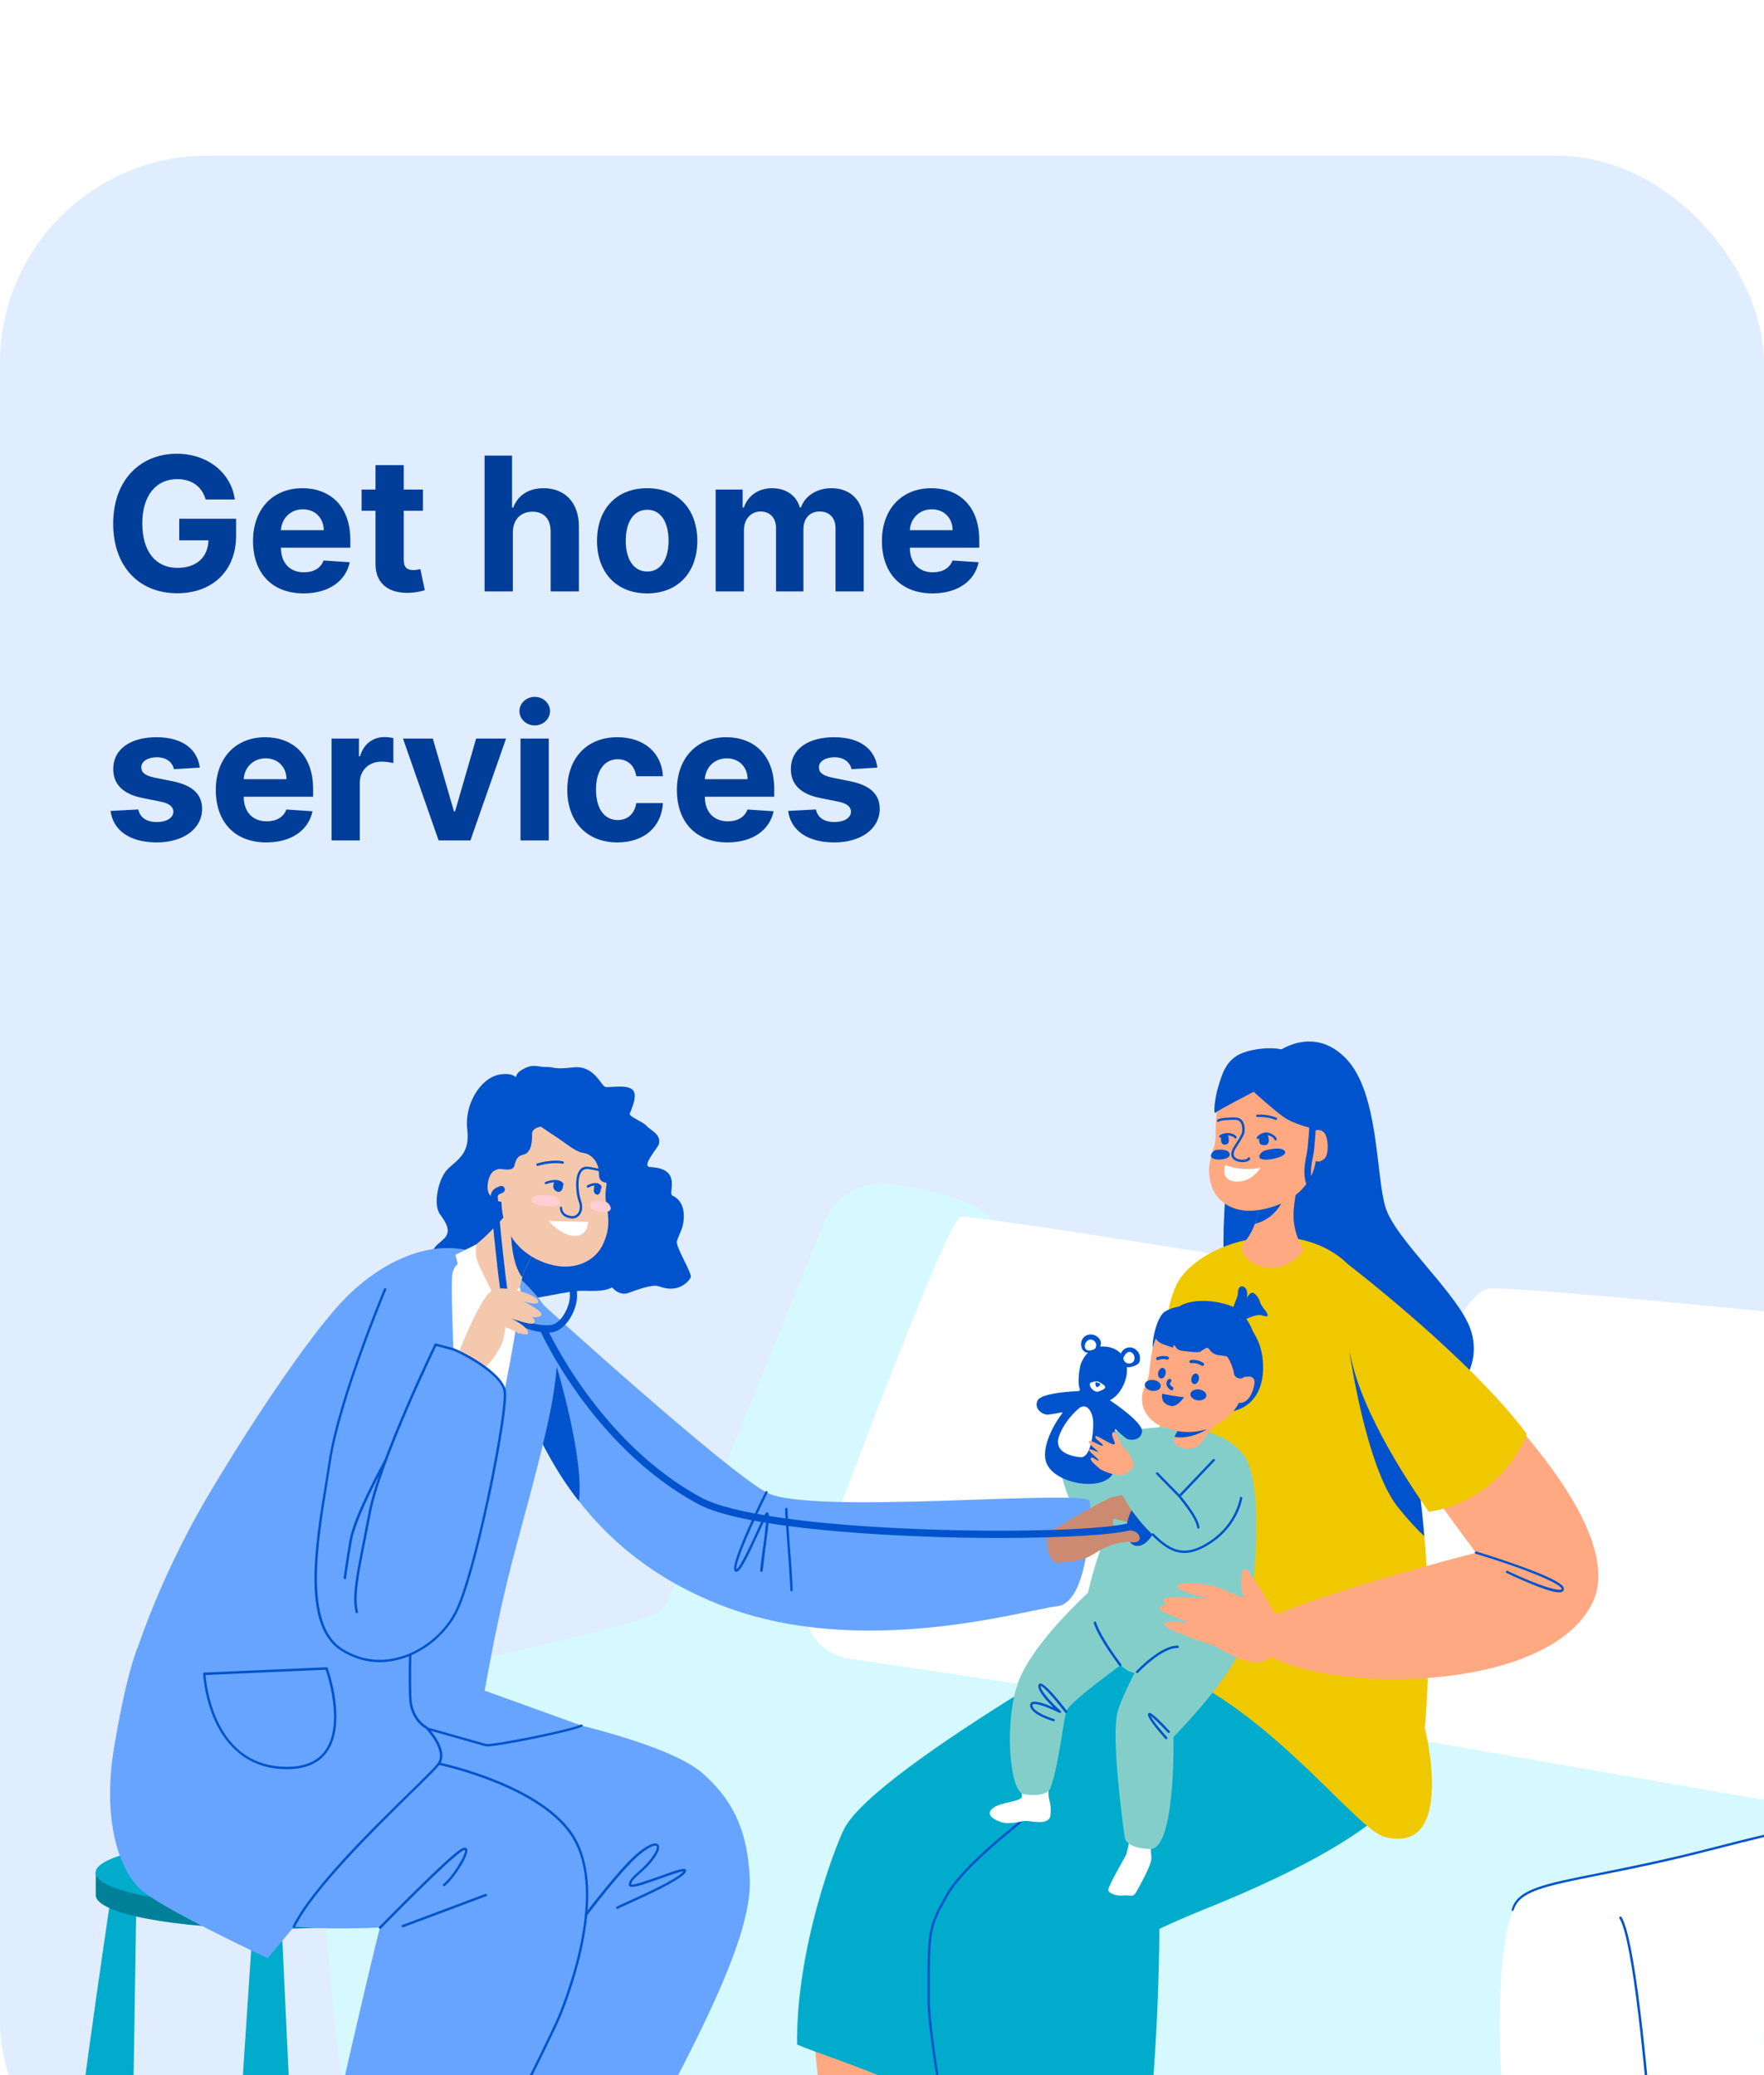 <svg width="170" height="200" viewBox="0 0 170 200" fill="none" xmlns="http://www.w3.org/2000/svg">
<g filter="url(#filter0_d_4033_399092)">
<g clip-path="url(#clip0_4033_399092)">
<rect width="170" height="200" rx="20" fill="#E0EDFF"/>
<path d="M19.818 33.141H22.631C22.273 30.552 19.991 28.73 17.031 28.73C13.573 28.73 10.908 31.223 10.908 35.467C10.908 39.609 13.401 42.179 17.089 42.179C20.393 42.179 22.752 40.089 22.752 36.644V34.994H17.274V37.078H20.087C20.048 38.702 18.942 39.731 17.102 39.731C15.024 39.731 13.714 38.178 13.714 35.442C13.714 32.719 15.075 31.178 17.076 31.178C18.501 31.178 19.467 31.913 19.818 33.141ZM29.254 42.192C31.683 42.192 33.32 41.009 33.703 39.188L31.185 39.021C30.91 39.769 30.207 40.159 29.299 40.159C27.938 40.159 27.075 39.258 27.075 37.794V37.788H33.761V37.04C33.761 33.703 31.741 32.054 29.146 32.054C26.257 32.054 24.384 34.106 24.384 37.136C24.384 40.249 26.231 42.192 29.254 42.192ZM27.075 36.1C27.132 34.981 27.982 34.087 29.191 34.087C30.373 34.087 31.191 34.93 31.198 36.1H27.075ZM40.76 32.182H38.913V29.829H36.19V32.182H34.847V34.227H36.19V39.341C36.177 41.265 37.487 42.217 39.462 42.134C40.166 42.109 40.664 41.968 40.939 41.879L40.511 39.852C40.377 39.878 40.089 39.942 39.833 39.942C39.29 39.942 38.913 39.737 38.913 38.983V34.227H40.76V32.182ZM49.423 36.324C49.429 35.058 50.203 34.317 51.315 34.317C52.421 34.317 53.073 35.026 53.066 36.234V42H55.789V35.749C55.796 33.447 54.441 32.054 52.395 32.054C50.906 32.054 49.909 32.757 49.461 33.914H49.346V28.909H46.7V42H49.423V36.324ZM62.368 42.192C65.347 42.192 67.201 40.153 67.201 37.129C67.201 34.087 65.347 32.054 62.368 32.054C59.39 32.054 57.536 34.087 57.536 37.129C57.536 40.153 59.39 42.192 62.368 42.192ZM62.381 40.082C61.007 40.082 60.304 38.823 60.304 37.11C60.304 35.397 61.007 34.131 62.381 34.131C63.73 34.131 64.433 35.397 64.433 37.11C64.433 38.823 63.73 40.082 62.381 40.082ZM68.971 42H71.694V36.106C71.694 35.02 72.385 34.298 73.292 34.298C74.187 34.298 74.788 34.911 74.788 35.876V42H77.428V36.004C77.428 34.988 78.01 34.298 79.001 34.298C79.87 34.298 80.522 34.841 80.522 35.934V42H83.239V35.397C83.239 33.269 81.973 32.054 80.145 32.054C78.707 32.054 77.588 32.789 77.185 33.914H77.083C76.77 32.776 75.766 32.054 74.417 32.054C73.094 32.054 72.091 32.757 71.682 33.914H71.567V32.182H68.971V42ZM89.864 42.192C92.293 42.192 93.929 41.009 94.313 39.188L91.794 39.021C91.519 39.769 90.816 40.159 89.909 40.159C88.547 40.159 87.684 39.258 87.684 37.794V37.788H94.37V37.04C94.37 33.703 92.35 32.054 89.755 32.054C86.866 32.054 84.993 34.106 84.993 37.136C84.993 40.249 86.84 42.192 89.864 42.192ZM87.684 36.1C87.742 34.981 88.592 34.087 89.8 34.087C90.982 34.087 91.801 34.93 91.807 36.1H87.684ZM19.256 58.981C19.013 57.173 17.555 56.054 15.075 56.054C12.563 56.054 10.908 57.217 10.914 59.109C10.908 60.58 11.835 61.532 13.752 61.916L15.452 62.254C16.309 62.427 16.699 62.74 16.712 63.232C16.699 63.814 16.066 64.229 15.114 64.229C14.142 64.229 13.496 63.814 13.33 63.015L10.652 63.156C10.908 65.035 12.506 66.192 15.107 66.192C17.651 66.192 19.473 64.894 19.479 62.957C19.473 61.538 18.546 60.688 16.641 60.298L14.864 59.94C13.95 59.742 13.611 59.429 13.618 58.956C13.611 58.368 14.276 57.984 15.12 57.984C16.066 57.984 16.629 58.502 16.763 59.135L19.256 58.981ZM25.669 66.192C28.098 66.192 29.734 65.009 30.117 63.188L27.599 63.021C27.324 63.769 26.621 64.159 25.713 64.159C24.352 64.159 23.489 63.258 23.489 61.794V61.788H30.175V61.04C30.175 57.703 28.155 56.054 25.56 56.054C22.671 56.054 20.798 58.106 20.798 61.136C20.798 64.249 22.645 66.192 25.669 66.192ZM23.489 60.1C23.546 58.981 24.396 58.087 25.605 58.087C26.787 58.087 27.605 58.93 27.612 60.1H23.489ZM31.952 66H34.675V60.445C34.675 59.237 35.557 58.406 36.759 58.406C37.136 58.406 37.654 58.47 37.909 58.553V56.137C37.666 56.08 37.328 56.041 37.053 56.041C35.953 56.041 35.052 56.68 34.694 57.895H34.592V56.182H31.952V66ZM48.769 56.182H45.886L43.854 63.207H43.752L41.712 56.182H38.836L42.269 66H45.337L48.769 56.182ZM50.163 66H52.886V56.182H50.163V66ZM51.531 54.916C52.343 54.916 53.007 54.296 53.007 53.535C53.007 52.781 52.343 52.161 51.531 52.161C50.725 52.161 50.06 52.781 50.06 53.535C50.06 54.296 50.725 54.916 51.531 54.916ZM59.503 66.192C62.117 66.192 63.76 64.658 63.888 62.401H61.319C61.159 63.45 60.468 64.038 59.535 64.038C58.263 64.038 57.439 62.97 57.439 61.091C57.439 59.237 58.27 58.176 59.535 58.176C60.532 58.176 61.172 58.834 61.319 59.812H63.888C63.773 57.543 62.054 56.054 59.49 56.054C56.512 56.054 54.671 58.119 54.671 61.129C54.671 64.114 56.48 66.192 59.503 66.192ZM70.106 66.192C72.535 66.192 74.171 65.009 74.555 63.188L72.036 63.021C71.761 63.769 71.058 64.159 70.151 64.159C68.789 64.159 67.926 63.258 67.926 61.794V61.788H74.612V61.04C74.612 57.703 72.593 56.054 69.997 56.054C67.108 56.054 65.235 58.106 65.235 61.136C65.235 64.249 67.083 66.192 70.106 66.192ZM67.926 60.1C67.984 58.981 68.834 58.087 70.042 58.087C71.225 58.087 72.043 58.93 72.049 60.1H67.926ZM84.558 58.981C84.316 57.173 82.858 56.054 80.378 56.054C77.866 56.054 76.21 57.217 76.217 59.109C76.21 60.58 77.137 61.532 79.055 61.916L80.755 62.254C81.612 62.427 82.002 62.74 82.014 63.232C82.002 63.814 81.369 64.229 80.416 64.229C79.445 64.229 78.799 63.814 78.633 63.015L75.955 63.156C76.21 65.035 77.808 66.192 80.41 66.192C82.954 66.192 84.776 64.894 84.782 62.957C84.776 61.538 83.849 60.688 81.944 60.298L80.167 59.94C79.253 59.742 78.914 59.429 78.921 58.956C78.914 58.368 79.579 57.984 80.423 57.984C81.369 57.984 81.931 58.502 82.066 59.135L84.558 58.981Z" fill="#003E99"/>
<path d="M67.962 241.592C41.235 238.927 20.468 227.756 21.576 216.64C22.684 205.523 45.248 198.671 71.975 201.336C98.701 204 119.469 215.171 118.361 226.288C117.253 237.404 94.688 244.256 67.962 241.592Z" fill="#F0C800"/>
<path d="M50.094 89.514C50.094 89.514 50.025 88.231 48.14 88.566C46.255 88.913 44.752 91.492 45.029 93.828C45.307 96.164 44.173 96.696 43.19 97.633C42.207 98.57 41.733 101.114 42.392 102.016C43.051 102.918 43.468 103.647 42.843 104.329C42.219 105.012 41.548 105.081 41.606 106.515C41.664 107.949 41.733 108.735 42.947 108.874C44.173 109.025 44.948 108.007 45.989 108.47C47.03 108.921 49.111 110.065 50.291 110.193C51.471 110.32 54.709 109.348 56.316 109.406C57.924 109.464 58.71 109.383 59.451 108.77C60.191 108.157 62.481 101.172 58.641 96.673C56.779 94.499 50.094 89.514 50.094 89.514Z" fill="#0053CC"/>
<path d="M79.398 102.815C80.427 100.271 83.041 98.756 85.759 99.103C89.471 99.588 94.294 100.618 95.924 102.734C98.7 106.354 90.662 185.655 89.61 187.656C88.557 189.657 40.285 198.192 35.092 196.272C33.52 195.694 27.645 149.954 34.225 147.849C40.817 145.756 62.802 141.754 64.028 139.904C64.999 138.435 75.304 112.969 79.398 102.815Z" fill="#D6F8FF"/>
<path d="M44.003 154.487L83.486 144.518L190.08 154.105L180.261 205.153L147.093 211.213L42.164 194.167L44.003 154.487Z" fill="#D6F8FF"/>
<path d="M81.772 144.855C78.718 144.404 76.845 141.246 77.92 138.355C82.13 127.021 91.371 102.504 92.573 102.284C93.868 102.052 125.985 107.291 137.388 109.165C139.492 109.512 140.811 111.628 140.209 113.664L130.067 147.781C129.373 150.094 127.083 151.562 124.701 151.204L81.772 144.855Z" fill="white"/>
<path d="M129.775 151.492C128.086 151.203 127.08 149.457 127.67 147.849C131.22 138.239 137.893 111.524 143.26 109.234C144.497 108.714 178.047 112.206 188.675 113.247C190.352 113.409 191.486 115.04 191.058 116.67L180.14 157.703C179.77 159.068 178.429 159.935 177.029 159.692L129.775 151.492Z" fill="white"/>
<path d="M187.625 115.282C188.273 112.368 191.049 110.436 194.009 110.853C197.629 111.362 202.035 112.391 203.585 114.403C206.361 118.023 203.747 205.223 202.695 207.224C201.989 208.565 174.303 217.609 158.713 220.905C150.953 222.548 149.796 220.084 149.299 219.841C147.796 219.09 140.718 169.522 147.31 167.417C153.902 165.324 175.887 161.322 177.113 159.472C178.084 157.992 184.931 127.437 187.625 115.282Z" fill="white"/>
<path d="M145.764 169.175C145.81 169.175 145.857 169.14 145.88 169.094C146.389 167.267 148.968 166.758 154.126 165.74C157.051 165.162 160.683 164.433 165.309 163.23C167.125 162.756 168.697 162.375 170.085 162.039C173.208 161.287 175.266 160.79 176.458 160.085C178.019 159.171 178.215 158.015 178.389 157.008C178.447 156.673 178.493 156.361 178.597 156.072C179.326 153.84 188.763 114.253 188.855 113.848C188.867 113.79 188.832 113.721 188.774 113.709C188.716 113.697 188.647 113.732 188.635 113.79C188.543 114.195 179.117 153.77 178.377 155.991C178.273 156.303 178.227 156.615 178.169 156.962C177.996 157.968 177.822 159.021 176.353 159.888C175.185 160.57 173.138 161.068 170.039 161.819C168.651 162.155 167.078 162.536 165.263 163.011C160.648 164.213 157.017 164.93 154.102 165.52C148.69 166.596 146.227 167.081 145.683 169.048C145.672 169.105 145.706 169.175 145.764 169.186C145.741 169.175 145.752 169.175 145.764 169.175Z" fill="#0053CC"/>
<path d="M154.602 221.739C156.904 221.739 159.61 221.218 160.211 219.703C160.778 218.258 160.339 206.103 159.575 195.186C159.136 188.894 158.627 183.25 158.083 178.867C157.459 173.756 156.846 170.691 156.268 169.766C156.233 169.708 156.164 169.696 156.106 169.731C156.048 169.766 156.036 169.835 156.071 169.893C157.32 171.882 158.581 184.268 159.344 195.209C160.211 207.629 160.501 218.362 159.992 219.622C159.448 221.01 156.696 221.565 154.209 221.507C151.873 221.45 149.988 220.86 149.734 220.108C149.71 220.05 149.653 220.016 149.583 220.039C149.525 220.062 149.491 220.12 149.514 220.189C149.849 221.184 152.104 221.692 154.198 221.739C154.336 221.727 154.464 221.739 154.602 221.739Z" fill="#0053CC"/>
<path d="M78.487 180.415C78.568 188.65 81.436 195.6 83.101 201.891C86.386 214.22 87.797 217.608 90.538 218.915C92.793 219.979 93.001 216.325 93.07 210.045C93.14 203.013 92.897 192.709 92.411 182.404C85.079 184.105 80.661 181.433 78.487 180.415Z" fill="#FFA982"/>
<path d="M123.082 86.404C123.082 86.404 126.563 83.721 129.732 87.04C132.901 90.347 132.577 98.223 133.514 101.334C134.451 104.457 140.545 109.707 141.725 113.131C142.893 116.565 140.765 120.301 135.306 122.325C129.848 124.349 123.001 121.874 120.202 118.474C117.415 115.062 115.97 92.186 123.082 86.404Z" fill="#0053CC"/>
<path d="M39.459 205.892L39.181 167.809H41.645C41.645 167.809 45.646 196.559 46.143 205.8C46.247 208.02 39.355 207.349 39.459 205.892Z" fill="#00ABCC"/>
<path d="M12.547 205.892L13.148 167.809H10.685C10.685 167.809 6.36 196.559 5.862 205.8C5.758 208.02 12.651 207.349 12.547 205.892Z" fill="#00ABCC"/>
<path d="M28.796 205.892L27.015 167.809H24.551C24.551 167.809 22.608 196.559 22.111 205.8C22.007 208.02 28.9 207.349 28.796 205.892Z" fill="#00ABCC"/>
<path d="M13.588 165.485C16.734 164.815 21.314 164.398 26.402 164.398C31.491 164.398 36.071 164.815 39.217 165.485H43.6V167.648C43.6 169.441 35.909 170.898 26.414 170.898C16.919 170.898 9.228 169.441 9.228 167.648V165.485H13.588Z" fill="#008099"/>
<path d="M26.396 168.734C16.905 168.734 9.211 167.279 9.211 165.485C9.211 163.69 16.905 162.235 26.396 162.235C35.888 162.235 43.582 163.69 43.582 165.485C43.582 167.279 35.888 168.734 26.396 168.734Z" fill="#00ABCC"/>
<path d="M37.655 147.744C37.655 147.744 62.566 151.225 67.816 156.001C70.291 158.256 72.038 160.928 72.257 166.086C72.651 174.979 58.923 194.779 56.043 204.331C55.5 206.147 54.147 210.692 52.898 210.958C50.827 211.397 43.773 211.629 42.836 210.738C41.182 209.142 52.655 170.758 52.181 170.781C51.012 170.851 43.391 170.619 41.679 170.642C35.862 170.712 27.813 169.231 25.5 162.281C25.176 161.298 21.082 153.919 21.36 153.029C22.343 149.814 31.872 150.519 37.655 147.744Z" fill="#66A4FF"/>
<path d="M110.778 162.176C110.778 162.176 109.378 161.263 108.766 162.211C108.176 163.136 107.678 164.027 107.216 164.559C106.753 165.091 106.082 165.472 106.094 165.692C106.14 166.34 106.788 166.039 106.788 166.039C106.788 166.039 106.661 166.328 107.031 166.617C107.274 166.802 107.759 166.941 108.153 167.08C108.546 167.219 108.719 166.629 109.089 166.189C109.459 165.75 110.789 164.258 110.998 163.599C111.217 162.963 111.136 162.327 110.778 162.176Z" fill="#FFA982"/>
<path d="M98.598 158.072C98.089 158.523 96.574 159.251 96.459 159.772C96.412 159.992 96.69 160.593 96.69 160.593C96.69 160.593 96.285 160.951 96.678 161.287C96.852 161.437 97.418 161.102 97.696 161.021C97.985 160.94 99.153 160.535 99.627 160.454C100.287 160.339 100.957 160.154 101.189 159.656C101.385 159.228 100.98 158.419 100.946 157.91C100.923 157.575 100.298 157.008 99.616 157.158C99.28 157.228 98.991 157.713 98.598 158.072Z" fill="#FFA982"/>
<path d="M55.367 162.235C52.372 157.574 42.854 155.053 36.794 153.26C28.744 150.878 17.712 147.536 17.712 147.536C13.617 146.541 10.923 156.475 12.727 162.79C15.468 172.389 35.452 170.735 36.632 170.781C36.297 171.556 27.357 209.952 28.039 210.738C28.883 211.721 29.89 211.953 31.994 211.71C33.787 211.502 37.094 211.293 37.303 210.091C37.661 208.021 62.584 173.476 55.367 162.235Z" fill="#66A4FF"/>
<path d="M13.274 143.777C13.274 143.777 12.256 145.916 10.995 153.422C9.943 159.702 11.146 164.71 13.424 166.988C15.274 168.838 25.799 173.73 25.799 173.73C25.799 173.73 41.18 155.226 42.313 154.983L41.099 151.502L46.824 153.202L56.053 151.317L45.228 147.408L13.274 143.777Z" fill="#66A4FF"/>
<path d="M89.139 180.415C89.22 188.65 92.088 195.6 93.754 201.891C97.038 214.22 98.449 217.608 101.19 218.915C103.445 219.979 103.653 216.325 103.723 210.045C103.792 203.013 103.549 192.709 103.064 182.404C95.731 184.105 91.314 181.433 89.139 180.415Z" fill="#FFA982"/>
<path d="M81.325 161.321C84.332 155.203 113.858 139.082 113.858 139.082C113.858 139.082 116.691 140.492 119.675 142.817C122.161 141.51 123.746 140.712 123.746 140.712C123.746 140.712 135.797 146.703 136.375 154.405C136.791 159.841 124.104 165.774 116.622 168.792C113.256 170.145 111.73 170.908 111.73 170.908C111.73 170.908 111.73 180.426 110.724 189.933C103.391 191.633 89.074 186.972 86.888 185.954C82.424 183.988 78.18 182.682 76.815 182.046C76.722 172.886 80.389 163.241 81.325 161.321Z" fill="#00ABCC"/>
<path d="M92.487 197.613C92.499 197.613 92.499 197.613 92.51 197.613C92.568 197.602 92.615 197.544 92.603 197.474C92.568 197.313 89.619 181.758 89.619 177.872V177.259C89.608 171.048 89.608 170.806 91.365 167.706C92.707 165.335 96.35 162.363 98.755 160.397C99.6 159.715 100.259 159.171 100.606 158.836C100.652 158.79 100.652 158.72 100.606 158.674C100.56 158.628 100.49 158.628 100.444 158.674C100.109 159.009 99.449 159.541 98.605 160.224C96.188 162.201 92.522 165.185 91.157 167.602C89.376 170.759 89.376 171.129 89.388 177.27V177.883C89.388 181.792 92.349 197.37 92.383 197.532C92.383 197.567 92.43 197.613 92.487 197.613Z" fill="#0053CC"/>
<path d="M98.253 155.573C98.253 155.573 98.542 157.979 98.461 158.21C98.322 158.638 96.529 158.684 95.766 159.216C95.003 159.748 95.465 160.245 96.379 160.581C97.281 160.916 98.426 160.5 98.889 160.5C99.34 160.5 101.086 160.962 101.225 160.003C101.352 159.043 101.132 158.684 101.063 158.129C101.005 157.562 101.202 156.094 100.843 155.839C100.461 155.596 98.287 155.365 98.253 155.573Z" fill="white"/>
<path d="M108.985 161.784C108.985 161.784 108.615 163.542 108.534 163.75C108.453 163.947 106.718 166.884 106.81 167.197C106.903 167.509 107.643 167.752 108.164 167.694C109.008 167.613 109.17 167.925 109.493 167.359C109.817 166.792 110.951 164.768 110.962 164.144C110.974 163.508 110.743 163.01 111.113 162.293C111.494 161.576 109.366 160.732 108.985 161.784Z" fill="white"/>
<path d="M113.856 108.053C117.222 103.612 128.417 101.623 132.002 109.938C139.739 127.922 137.31 151.514 137.31 151.514C137.31 151.514 140.409 163.808 133.47 162.05C130.787 161.368 123.178 150.763 113.405 146.264C105.182 142.47 105.483 143.812 105.529 142.898C105.61 140.898 108.351 133.346 110.595 127.956C112.954 122.313 111.046 111.765 113.856 108.053Z" fill="#F0C800"/>
<path d="M114.186 110.851C114.186 110.851 112.971 110.92 112.208 111.452C111.445 111.984 110.843 114.691 111.19 115.188C111.537 115.685 115.053 114.355 114.868 113.118C114.706 111.857 114.741 110.863 114.186 110.851Z" fill="#0053CC"/>
<path d="M119.598 111.984C119.598 111.984 120.997 113.153 121.495 114.968C121.992 116.784 121.992 120.462 118.534 121.075C115.064 121.687 116.267 110.388 119.598 111.984Z" fill="#0053CC"/>
<path d="M104.845 138.516C104.845 138.516 105.434 135.879 106.325 133.6C107.215 131.299 107.574 130.883 107.574 130.883C107.574 130.883 104.937 132.074 103.954 131.01C102.566 129.506 100.924 123.134 102.323 121.631C102.821 121.099 103.503 120.844 104.116 121.237C105.157 121.885 105.781 123.076 105.781 123.076L112.443 122.498C112.443 122.498 117.589 122.244 119.844 125.216C122.042 128.107 120.804 139.464 119.948 142.876C119.069 146.414 113.09 152.405 113.09 152.405C113.09 152.405 113.322 163.207 110.858 163.207C110.211 163.207 108.522 163.033 108.383 162.05C107.979 159.148 107.192 152.613 107.643 150.254C107.875 149.04 109.355 146.218 109.355 146.218C109.355 146.218 108.915 146.322 107.99 145.489C107.99 145.489 103.283 148.912 102.821 149.815C102.497 150.462 102.104 154.845 101.259 157.274C100.924 158.245 99.085 157.991 98.669 157.933C97.246 157.713 96.737 150.589 98.218 146.9C99.686 143.188 104.845 138.516 104.845 138.516Z" fill="#84CECA"/>
<path d="M117.625 121.781C117.625 121.781 116.283 123.227 115.879 123.898C115.381 124.731 114.248 124.754 113.496 124.36C112.733 123.967 113.358 123.088 113.809 122.464C114.248 121.839 117.625 121.781 117.625 121.781Z" fill="#FFA982"/>
<path d="M113.793 122.463C113.828 122.417 113.874 122.382 113.92 122.347L116.314 122.741C116.314 122.741 115.528 123.307 114.372 123.492C113.863 123.573 113.469 123.539 113.192 123.481C113.319 123.134 113.574 122.764 113.793 122.463Z" fill="#0053CC"/>
<path d="M119.394 120.197C119.394 120.197 120.216 120.405 120.713 119.064C121.418 117.155 119.903 117.814 119.938 117.687C120.065 117.283 121.095 115.224 120.412 113.79C119.718 112.356 118.354 110.98 116.064 111.061C113.774 111.13 112.583 112.344 111.796 113.293C111.01 114.241 110.871 116.23 110.767 117.178C110.651 118.127 110.42 118.404 110.223 118.902C109.772 120.07 110.085 122.036 112.791 122.776C116.364 123.747 118.758 121.55 119.394 120.197Z" fill="#FFA982"/>
<path d="M112.91 119.005C112.968 119.005 113.026 118.97 113.06 118.912C113.107 118.831 113.084 118.727 113.003 118.681C112.945 118.646 112.76 118.508 112.748 118.38C112.748 118.357 112.737 118.288 112.841 118.184C112.91 118.114 112.91 118.01 112.841 117.941C112.771 117.872 112.667 117.872 112.598 117.941C112.413 118.126 112.401 118.311 112.413 118.427C112.459 118.751 112.806 118.959 112.841 118.982C112.852 118.993 112.887 119.005 112.91 119.005Z" fill="#0053CC"/>
<path d="M112.326 117.433C112.257 117.71 112.049 117.895 111.852 117.849C111.655 117.803 111.551 117.537 111.621 117.259C111.69 116.982 111.898 116.797 112.095 116.843C112.291 116.889 112.396 117.155 112.326 117.433Z" fill="#0053CC"/>
<path d="M115.527 117.975C115.458 118.253 115.25 118.438 115.053 118.391C114.857 118.345 114.752 118.079 114.822 117.802C114.891 117.524 115.099 117.339 115.296 117.385C115.493 117.432 115.597 117.698 115.527 117.975Z" fill="#0053CC"/>
<path d="M111.863 118.624C111.828 118.913 111.446 119.098 111.03 119.051C110.602 118.994 110.29 118.716 110.324 118.427C110.359 118.138 110.741 117.953 111.157 117.999C111.585 118.057 111.897 118.334 111.863 118.624Z" fill="#0053CC"/>
<path d="M116.259 119.537C116.224 119.826 115.843 120.011 115.426 119.965C114.998 119.907 114.686 119.629 114.721 119.34C114.756 119.051 115.137 118.866 115.554 118.912C115.982 118.97 116.294 119.248 116.259 119.537Z" fill="#0053CC"/>
<path d="M112.005 119.329C112.005 119.329 113.566 119.653 114.109 119.653C114.109 119.653 113.485 120.636 112.826 120.497C111.762 120.255 112.005 119.329 112.005 119.329Z" fill="#0053CC"/>
<path d="M112.742 120.127C112.742 120.127 112.58 119.861 112.348 119.861C112.21 119.861 112.094 119.872 112.048 119.918C112.14 120.15 112.36 120.381 112.822 120.485C113.088 120.543 113.354 120.416 113.574 120.242C113.366 119.826 112.742 120.127 112.742 120.127Z" fill="#0053CC"/>
<path d="M115.884 116.646C115.93 116.646 115.977 116.623 116.011 116.577C116.058 116.507 116.046 116.415 115.977 116.368C115.421 115.975 114.785 116.068 114.751 116.079C114.67 116.091 114.612 116.172 114.624 116.253C114.635 116.334 114.716 116.392 114.797 116.38C114.809 116.38 115.341 116.311 115.803 116.623C115.815 116.634 115.849 116.646 115.884 116.646Z" fill="#0053CC"/>
<path d="M111.571 116.09C111.594 116.09 111.606 116.09 111.629 116.079C111.64 116.079 112.033 115.905 112.461 116.032C112.542 116.056 112.623 116.009 112.646 115.928C112.67 115.847 112.623 115.766 112.542 115.743C112.01 115.593 111.536 115.801 111.513 115.801C111.432 115.836 111.397 115.917 111.432 115.998C111.455 116.056 111.513 116.09 111.571 116.09Z" fill="#0053CC"/>
<path d="M123.256 141.176C123.256 141.176 120.781 136.851 120.133 136.272C119.486 135.694 119.358 138.712 120.226 139.95C121.498 141.777 123.256 141.176 123.256 141.176Z" fill="#FFA982"/>
<path d="M124.029 140.98C124.029 140.98 121.462 139.697 117.738 138.135C116.35 137.546 113.667 137.384 113.447 137.858C113.227 138.332 116.512 139.072 116.512 139.072C116.512 139.072 112.36 138.737 112.187 139.095C112.002 139.454 112.418 139.616 112.418 139.616C112.418 139.616 111.736 139.72 111.736 140.055C111.724 140.391 114.685 141.385 114.685 141.385C114.685 141.385 112.094 141.096 112.21 141.593C112.325 142.102 117.09 143.64 117.09 143.64C117.09 143.64 120.444 145.849 121.913 145.04C123.358 144.242 124.862 142.68 124.029 140.98Z" fill="#FFA982"/>
<path d="M130.59 107.591C130.59 107.591 158.565 129.61 153.396 139.626C148.226 149.641 120.956 147.895 120.459 142.401C120.262 140.296 142.247 134.653 142.247 134.653C142.247 134.653 134.637 124.684 132.984 120.532C130.092 113.281 130.59 107.591 130.59 107.591Z" fill="#FFA982"/>
<path d="M130.066 115.374L135.884 122.96C136.554 126.43 136.994 129.853 137.26 133.057C136.635 132.478 135.791 131.599 134.692 130.223C131.662 126.43 130.066 115.374 130.066 115.374Z" fill="#0053CC"/>
<path d="M129.893 106.839C129.893 106.839 141.713 115.895 147.148 123.215C147.148 123.215 144.94 129.553 137.711 130.71C137.711 130.71 132.669 123.84 130.726 117.826C128.783 111.812 129.893 106.839 129.893 106.839Z" fill="#F0C800"/>
<path d="M150.25 138.469C150.424 138.469 150.516 138.434 150.586 138.388C150.678 138.33 150.725 138.237 150.713 138.122C150.702 137.937 150.69 137.439 146.446 135.913C144.387 135.173 142.305 134.536 142.282 134.536C142.224 134.513 142.155 134.548 142.143 134.617C142.12 134.675 142.155 134.745 142.224 134.756C147.567 136.375 150.47 137.705 150.493 138.133C150.493 138.168 150.482 138.179 150.47 138.191C150.239 138.341 148.62 137.994 145.278 136.398C145.22 136.375 145.15 136.398 145.127 136.456C145.104 136.514 145.127 136.583 145.185 136.607C145.197 136.607 146.365 137.173 147.602 137.671C149.129 138.307 149.869 138.469 150.25 138.469Z" fill="#0053CC"/>
<path d="M52.376 110.782C52.376 110.782 69.746 126.591 73.875 128.846C78.004 131.101 104.962 128.418 105.043 129.714C105.124 131.009 104.95 139.474 101.874 139.81C98.797 140.157 83.162 144.91 69.746 139.81C54.284 133.923 51.138 121.04 49.276 117.385C47.414 113.742 49.542 108.781 52.376 110.782Z" fill="#66A4FF"/>
<path d="M53.644 116.692C53.644 116.692 56.35 125.678 55.783 129.68C53.655 126.95 52.244 124.209 51.227 121.931L53.644 116.692Z" fill="#0053CC"/>
<path d="M46.233 149.814C46.556 149.768 47.331 143.014 49.679 134.294C53.657 119.584 55.172 114.09 51.865 110.077C44.197 100.756 35.928 107.463 33.395 109.996C30.319 113.072 24.895 121.041 20.385 128.581C14.325 138.712 11.653 148.288 12.162 148.589C21.483 154.047 36.333 151.422 46.233 149.814Z" fill="#66A4FF"/>
<path d="M45.181 106.412C45.181 106.412 43.874 106.388 43.596 107.753C43.319 109.118 44.175 131.242 45.481 131.219C46.372 131.207 50.015 112.703 49.98 110.853C49.946 109.002 47.158 106.169 45.181 106.412Z" fill="white"/>
<path d="M49.368 101.346C49.368 101.346 46.997 104.33 45.054 105.533C43.92 106.238 46.129 110.263 47.83 111.465C49.541 112.657 50.131 108.597 50.466 107.672C50.813 106.735 52.259 104.318 52.363 103.89C52.479 103.463 50.177 101.184 49.368 101.346Z" fill="#F4C8AD"/>
<path d="M50.464 107.66C50.429 107.776 50.383 107.926 50.325 108.111C49.307 106.804 49.261 104.098 49.261 104.098L51.285 105.983C50.938 106.631 50.614 107.278 50.464 107.66Z" fill="#0053CC"/>
<path d="M109.133 129.667C109.133 129.667 111.365 129.841 111.388 130.408C111.411 130.974 110.521 130.731 110.521 130.731C110.521 130.731 110.775 131.078 110.729 131.31C110.683 131.541 110.024 131.425 110.024 131.425C110.024 131.425 110.266 131.68 109.931 131.853C109.596 132.027 106.982 131.298 106.693 131.078C106.415 130.859 107.78 129.702 109.133 129.667Z" fill="#CC8B70"/>
<path d="M109.358 133.964C108.622 133.727 108.354 132.515 108.759 131.257C109.164 129.998 110.088 129.169 110.824 129.406C111.56 129.643 111.828 130.855 111.423 132.114C111.018 133.372 110.094 134.201 109.358 133.964Z" fill="#0053CC"/>
<path d="M101.099 132.697C101.099 132.697 106.396 129.494 107.171 129.297C107.957 129.101 110.837 128.499 110.93 129.112C111.022 129.725 107.911 130.419 107.564 130.882C107.217 131.356 107.078 131.957 107.622 132.293C108.154 132.616 109.253 132.304 109.669 132.836C110.085 133.368 109.681 133.761 109.033 133.634C108.374 133.507 106.893 133.808 105.587 134.663C104.28 135.519 103.389 135.45 102.094 135.6C100.799 135.751 100.718 132.94 101.099 132.697Z" fill="#CC8B70"/>
<path d="M48.226 110.979C48.226 110.979 45.983 106.954 45.89 106.11C45.798 105.266 45.89 104.942 45.89 104.942L43.889 105.937L45.717 112.957L48.481 111.858L49.996 113.558C49.996 113.558 50.285 110.794 50.296 110.644C50.308 110.493 50.111 109.048 50.111 109.048L48.226 110.979Z" fill="white"/>
<path d="M96.33 133.229C102.46 133.229 107.572 132.929 109.225 132.408C109.41 132.35 109.514 132.154 109.457 131.969C109.399 131.784 109.202 131.68 109.017 131.737C106.808 132.431 98.065 132.72 89.125 132.397C78.312 132.003 70.46 130.893 67.591 129.343C57.715 124.024 52.73 113.06 52.684 112.944C52.603 112.771 52.407 112.69 52.221 112.771C52.048 112.852 51.967 113.048 52.048 113.233C52.06 113.257 53.332 116.09 55.83 119.536C58.131 122.717 61.982 127.111 67.268 129.956C71.466 132.223 83.933 132.905 89.102 133.091C91.566 133.195 94.017 133.229 96.33 133.229Z" fill="#0053CC"/>
<path d="M28.316 170.805C28.363 170.805 28.397 170.781 28.421 170.735C30.213 167.092 36.077 161.356 39.569 157.921C41.05 156.476 42.125 155.423 42.391 155.03C43.328 153.642 41.246 151.491 41.165 151.398L41.154 151.387L41.13 151.375C41.13 151.375 40.772 151.202 40.413 150.762C40.09 150.358 39.685 149.664 39.65 148.565C39.581 146.402 39.65 144.459 39.65 144.448C39.65 144.379 39.604 144.332 39.535 144.332C39.477 144.332 39.419 144.379 39.419 144.448C39.419 144.471 39.349 146.414 39.419 148.588C39.453 149.756 39.893 150.508 40.24 150.936C40.587 151.352 40.922 151.549 41.003 151.584C41.177 151.757 42.992 153.723 42.194 154.914C41.94 155.296 40.818 156.383 39.407 157.771C35.892 161.206 30.017 166.965 28.212 170.643C28.189 170.7 28.212 170.77 28.27 170.793C28.282 170.805 28.305 170.805 28.316 170.805Z" fill="#0053CC"/>
<path d="M36.638 170.898C36.673 170.898 36.696 170.887 36.719 170.864C36.788 170.794 43.531 163.89 44.63 163.358C44.768 163.289 44.803 163.312 44.815 163.312C44.815 163.312 44.826 163.335 44.815 163.416C44.745 164.04 43.519 165.972 42.721 166.585C42.675 166.619 42.663 166.7 42.698 166.747C42.733 166.793 42.814 166.804 42.86 166.77C43.693 166.134 45.312 163.693 45 163.185C44.942 163.092 44.815 163.011 44.526 163.15C43.38 163.705 36.823 170.424 36.546 170.702C36.499 170.748 36.499 170.817 36.546 170.864C36.569 170.887 36.603 170.898 36.638 170.898Z" fill="#0053CC"/>
<path d="M38.821 170.76C38.833 170.76 38.844 170.76 38.867 170.748L46.859 167.753C46.917 167.729 46.951 167.66 46.928 167.602C46.905 167.544 46.836 167.51 46.778 167.533L38.786 170.528C38.729 170.551 38.694 170.621 38.717 170.679C38.729 170.725 38.775 170.76 38.821 170.76Z" fill="#0053CC"/>
<path d="M56.482 169.66C56.517 169.66 56.552 169.648 56.575 169.613C56.61 169.567 59.779 165.369 61.467 163.9C62.473 163.021 63.132 162.79 63.271 162.917C63.34 162.975 63.352 163.253 62.913 163.889C62.45 164.571 61.93 165.034 61.513 165.404C61.039 165.82 60.669 166.155 60.6 166.595C60.588 166.676 60.611 166.745 60.669 166.792C60.923 167 61.825 166.711 63.676 166.04C64.485 165.751 65.561 165.369 65.873 165.358C65.862 165.369 65.85 165.381 65.838 165.392C65.191 166.144 62.149 167.52 60.519 168.26C59.813 168.584 59.501 168.723 59.42 168.781C59.374 168.815 59.362 168.896 59.397 168.943C59.431 168.989 59.513 169 59.559 168.966C59.617 168.92 60.102 168.7 60.611 168.469C62.253 167.717 65.33 166.329 66.012 165.543C66.058 165.485 66.186 165.334 66.105 165.207C65.966 164.999 65.445 165.149 63.595 165.82C62.589 166.179 61.062 166.722 60.819 166.618C60.877 166.26 61.201 165.97 61.652 165.577C62.08 165.196 62.612 164.733 63.098 164.028C63.641 163.23 63.572 162.894 63.41 162.755C63.109 162.489 62.3 162.859 61.294 163.727C59.593 165.219 56.401 169.428 56.367 169.475C56.332 169.521 56.344 169.602 56.39 169.637C56.436 169.66 56.459 169.66 56.482 169.66Z" fill="#0053CC"/>
<path d="M27.648 155.516C29.441 155.516 30.747 154.949 31.534 153.827C32.552 152.381 32.505 150.265 32.297 148.738C32.066 147.096 31.58 145.778 31.58 145.766L31.546 145.685L19.576 146.206V146.321C19.576 146.345 19.691 148.623 20.721 150.878C21.68 152.971 23.635 155.469 27.555 155.516C27.59 155.516 27.613 155.516 27.648 155.516ZM31.384 145.928C31.615 146.587 33.095 151.225 31.349 153.7C30.585 154.775 29.325 155.307 27.555 155.284C24.514 155.25 22.282 153.735 20.929 150.785C20.05 148.854 19.853 146.923 19.807 146.437L31.384 145.928Z" fill="#0053CC"/>
<path d="M73.388 136.504C73.446 136.504 73.492 136.457 73.503 136.399C73.538 136.029 73.631 135.359 73.723 134.584C74.163 131.299 74.174 130.848 73.978 130.767C73.931 130.756 73.85 130.744 73.769 130.86C73.642 131.045 73.365 131.658 73.006 132.433C72.463 133.624 71.329 136.087 70.982 136.249C70.763 135.706 72.694 131.438 73.966 128.871C73.989 128.813 73.966 128.743 73.908 128.72C73.85 128.697 73.781 128.72 73.758 128.778C73.411 129.472 70.427 135.544 70.774 136.353C70.832 136.48 70.913 136.492 70.971 136.492C71.341 136.492 71.965 135.266 73.214 132.525C73.48 131.947 73.712 131.426 73.862 131.149C73.862 131.75 73.642 133.393 73.48 134.537C73.376 135.312 73.284 135.983 73.249 136.365C73.272 136.446 73.318 136.504 73.388 136.504Z" fill="#0053CC"/>
<path d="M76.283 138.376C76.352 138.376 76.398 138.318 76.398 138.26C76.375 137.428 76.248 135.67 76.121 133.981C76.005 132.327 75.878 130.627 75.901 130.466C75.913 130.408 75.867 130.338 75.809 130.327C75.751 130.315 75.681 130.361 75.67 130.419C75.635 130.593 75.739 131.888 75.89 133.993C76.017 135.681 76.144 137.439 76.167 138.26C76.167 138.318 76.213 138.376 76.283 138.376Z" fill="#0053CC"/>
<path d="M107.167 121.168C107.167 121.168 107.965 124.637 107.352 126.765C106.74 128.893 101.466 128.13 100.795 125.852C100.124 123.573 103.559 118.785 105.282 119.283C107.006 119.78 107.167 121.168 107.167 121.168Z" fill="#0053CC"/>
<path d="M104.148 116.495C104.148 116.495 104.691 114.749 106.31 114.772C107.93 114.795 108.762 116.01 108.589 117.397C108.415 118.785 107.328 120.289 106.021 120.127C104.714 119.976 103.997 119.317 103.951 118.323C103.905 117.34 104.148 116.495 104.148 116.495Z" fill="#0053CC"/>
<path d="M106.045 114.714C106.045 114.714 106.276 114.274 105.79 113.87C105.304 113.465 104.622 113.557 104.321 114.055C104.021 114.552 104.217 115.57 105.143 115.35C106.068 115.142 106.045 114.714 106.045 114.714Z" fill="#0053CC"/>
<path d="M109.862 115.928C109.873 115.708 109.816 115.408 109.527 115.13C109.064 114.691 108.405 114.818 108.092 115.304C107.78 115.789 108.035 116.969 108.96 116.749C109.885 116.541 109.85 116.206 109.862 115.928Z" fill="#0053CC"/>
<path d="M105.872 118.172C105.872 118.172 105.606 118.079 105.166 118.241C104.727 118.403 105.409 119.305 105.895 119.109C106.392 118.912 106.589 118.785 106.485 118.611C106.392 118.438 105.872 118.172 105.872 118.172Z" fill="white"/>
<path d="M105.466 117.559C105.513 117.663 105.466 117.767 105.362 117.813C105.258 117.86 105.154 117.813 105.108 117.709C105.062 117.605 105.108 117.501 105.212 117.455C105.316 117.409 105.432 117.455 105.466 117.559Z" fill="#0053CC"/>
<path d="M106.9 117.94C106.946 118.044 106.9 118.148 106.796 118.194C106.692 118.24 106.588 118.194 106.542 118.09C106.495 117.986 106.542 117.882 106.646 117.836C106.738 117.789 106.854 117.836 106.9 117.94Z" fill="#0053CC"/>
<path d="M105.618 118.218C105.618 118.218 106 118.299 106.034 118.391C106.069 118.484 105.78 118.762 105.676 118.669C105.572 118.577 105.514 118.287 105.618 118.218Z" fill="#0053CC"/>
<path d="M105.526 115.004C105.526 115.004 105.781 114.657 105.549 114.345C105.318 114.032 104.879 113.998 104.647 114.391C104.404 114.784 104.566 115.478 105.526 115.004Z" fill="white"/>
<path d="M108.254 115.881C108.254 115.881 108.277 116.309 108.659 116.401C109.029 116.494 109.399 116.251 109.329 115.789C109.248 115.337 108.693 114.91 108.254 115.881Z" fill="white"/>
<path d="M106.974 119.965C106.974 119.965 110.166 122.069 110.062 122.971C109.958 123.874 108.882 123.885 108.501 123.608C108.119 123.33 106.13 121.549 105.968 120.797C105.818 120.034 106.523 119.49 106.974 119.965Z" fill="#0053CC"/>
<path d="M104.204 119.063C104.204 119.063 100.387 119.156 99.994 119.977C99.601 120.798 100.514 121.376 100.989 121.341C101.463 121.307 104.088 120.856 104.62 120.289C105.152 119.722 104.84 118.89 104.204 119.063Z" fill="#0053CC"/>
<path d="M104.096 120.648C104.096 120.648 102.836 121.561 102.13 123.227C101.425 124.892 103.067 125.331 104.096 125.447C105.126 125.563 105.369 123.146 105.357 122.197C105.369 121.261 104.871 120.22 104.096 120.648Z" fill="white"/>
<path d="M106.13 120.299C106.315 120.299 106.512 120.276 106.731 120.207C106.789 120.183 106.824 120.126 106.812 120.068C106.789 120.01 106.731 119.975 106.673 119.987C105.98 120.207 105.54 119.987 104.927 119.698L104.869 119.675C104.303 119.409 104.245 119.062 104.233 119.05C104.222 118.992 104.164 118.946 104.094 118.958C104.037 118.969 103.99 119.027 104.002 119.085C104.002 119.108 104.083 119.559 104.765 119.883L104.823 119.906C105.251 120.114 105.644 120.299 106.13 120.299Z" fill="#0053CC"/>
<path d="M107.425 122.786C107.448 122.786 107.483 122.774 107.506 122.763C107.552 122.716 107.564 122.647 107.517 122.601L106.245 121.132C106.199 121.086 106.13 121.074 106.083 121.121C106.037 121.167 106.026 121.236 106.072 121.282L107.344 122.751C107.356 122.774 107.39 122.786 107.425 122.786Z" fill="#0053CC"/>
<path d="M102.477 121.191C102.512 121.191 102.547 121.179 102.57 121.144C102.581 121.133 103.356 120.057 104.004 119.722C104.062 119.699 104.085 119.618 104.05 119.572C104.027 119.514 103.946 119.491 103.9 119.525C103.194 119.884 102.408 120.971 102.373 121.017C102.338 121.063 102.35 121.144 102.396 121.179C102.431 121.191 102.454 121.191 102.477 121.191Z" fill="#0053CC"/>
<path d="M114.237 134.687C111.461 134.652 106.269 127.782 107.807 126.233C109.773 124.255 113.578 129.101 113.578 129.101C113.578 129.101 117.498 125.03 118.655 125.018C119.811 125.007 120.76 127.262 118.875 131.009C117.776 133.23 115.428 134.71 114.237 134.687Z" fill="#84CECA"/>
<path d="M109.111 125.735C109.111 125.735 108.764 124.937 108.336 124.556C107.908 124.174 107.596 122.763 107.272 123.041C106.948 123.318 107.561 123.978 107.411 124.186C107.249 124.394 105.722 123.295 105.595 123.411C105.352 123.654 106.405 124.174 106.278 124.324C106.15 124.475 105.098 123.7 104.936 123.897C104.774 124.093 105.873 124.88 105.838 124.926C105.803 124.984 105.04 124.567 104.959 124.729C104.878 124.891 105.919 125.62 105.884 125.759C105.85 125.897 105.156 125.261 105.121 125.562C105.086 125.863 105.653 126.244 105.942 126.522C106.231 126.799 107.816 127.412 108.452 127.065C109.088 126.742 109.458 126.071 109.111 125.735Z" fill="#FFA982"/>
<path d="M115.821 114.935C115.821 114.935 114.606 115.212 113.357 114.75C112.108 114.287 111.264 113.119 111.576 112.471C111.888 111.824 112.582 112.194 112.582 112.194C112.582 112.194 112.756 111.743 113.484 111.049C114.213 110.367 116.329 110.078 118.469 110.806C120.608 111.535 121.395 114.75 121.083 115.872C120.77 116.993 120.342 117.259 119.949 117.676C119.556 118.08 118.932 117.757 118.908 117.34C118.874 116.924 118.099 114.091 115.821 114.935Z" fill="#0053CC"/>
<path d="M119.661 112.344C119.661 112.344 121.003 111.592 121.581 111.766C122.171 111.951 122.252 111.87 122.113 111.581C121.974 111.291 121.523 110.864 121.431 110.482C121.338 110.112 120.945 109.591 120.679 109.591C120.425 109.591 120.159 110.112 120.159 110.112C120.159 110.112 120.355 109.291 119.881 109.036C119.407 108.782 119.28 109.383 119.291 109.707C119.303 110.031 118.736 111.037 118.713 111.569C118.69 112.101 119.407 112.483 119.661 112.344Z" fill="#0053CC"/>
<path d="M112.178 111.985C112.178 111.985 111.681 112.471 111.38 113.338C111.068 114.205 111.947 114.518 112.363 114.656C112.791 114.795 113.045 114.888 113.045 114.888C113.045 114.888 113.115 114.39 113.242 114.703C113.369 115.003 113.554 115.165 114.109 115.211C114.676 115.269 115.405 115.396 115.648 115.281C115.879 115.165 116.191 114.864 116.399 114.922C116.596 114.98 116.654 115.524 117.51 115.616C118.365 115.72 119.383 115.998 119.452 115.755C119.51 115.512 118.597 114.147 117.868 113.546C117.139 112.968 114.491 110.562 112.178 111.985Z" fill="#0053CC"/>
<path d="M124.922 99.854C124.922 99.854 124.54 101.658 124.691 102.78C124.922 104.526 125.662 105.474 125.662 105.474C125.662 105.474 123.812 108.169 120.909 106.804C120.365 106.55 120.088 106.191 119.903 105.925C119.625 105.532 119.671 105 119.984 104.641C120.4 104.179 121.129 103.057 121.533 100.709C121.684 99.83 124.922 99.854 124.922 99.854Z" fill="#FFA982"/>
<path d="M121.536 100.721L123.652 100.628C123.652 100.628 122.982 102.444 120.946 102.953C121.166 102.375 121.374 101.646 121.536 100.721Z" fill="#0053CC"/>
<path d="M126.809 96.892C126.809 96.892 127.179 97.147 127.688 96.615C128.093 96.187 128.024 94.51 127.573 94.128C127.133 93.747 126.856 93.966 126.74 93.943C126.613 93.92 126.844 91.642 126.058 90.335C125.271 89.028 123.837 87.837 121.651 88.126C119.466 88.404 118.436 89.676 117.777 90.647C117.118 91.619 117.164 93.538 117.153 94.464C117.129 95.377 116.933 95.666 116.794 96.164C116.47 97.32 116.366 98.13 116.794 99.39C117.222 100.651 118.644 101.842 120.772 101.68C122.9 101.53 126.266 100.304 126.809 96.892Z" fill="#FFA982"/>
<path d="M119.74 97.008C119.856 97.008 119.972 96.997 120.064 96.974C120.307 96.927 120.458 96.812 120.481 96.673C120.492 96.615 120.446 96.546 120.388 96.534C120.33 96.522 120.261 96.569 120.249 96.626C120.249 96.638 120.18 96.707 120.006 96.742C119.648 96.823 119.139 96.742 118.966 96.476C118.792 96.233 118.954 95.875 119.116 95.632C119.671 94.765 119.926 94.337 119.937 94.094C119.949 94.001 120.03 93.342 119.671 92.96C119.498 92.764 119.243 92.683 118.931 92.694C118.711 92.694 117.589 92.706 117.323 92.926C117.277 92.972 117.266 93.041 117.312 93.088C117.358 93.134 117.427 93.145 117.474 93.099C117.613 92.972 118.411 92.926 118.931 92.926C119.185 92.914 119.37 92.972 119.498 93.111C119.798 93.435 119.706 94.059 119.706 94.059V94.082C119.706 94.29 119.255 94.996 118.919 95.505C118.561 96.071 118.642 96.418 118.769 96.603C118.977 96.881 119.37 97.008 119.74 97.008Z" fill="#0053CC"/>
<path d="M122.959 92.938C123.006 92.938 123.052 92.914 123.063 92.868C123.087 92.81 123.063 92.741 123.006 92.718C122.971 92.706 122.173 92.359 121.167 92.429C121.097 92.429 121.051 92.486 121.063 92.556C121.063 92.625 121.12 92.671 121.19 92.66C122.138 92.602 122.913 92.926 122.925 92.938C122.925 92.938 122.936 92.938 122.959 92.938Z" fill="#0053CC"/>
<path d="M121.834 94.314C121.579 94.325 121.383 94.476 121.348 94.661C121.325 94.834 121.325 95.262 121.579 95.331C122.574 95.586 122.238 94.499 122.181 94.429C122.111 94.337 122.019 94.302 121.834 94.314Z" fill="#0053CC"/>
<path d="M122.929 94.915C122.941 94.915 122.952 94.915 122.964 94.915C123.022 94.892 123.056 94.834 123.045 94.776C123.045 94.765 122.917 94.371 122.293 94.186C121.692 94.013 121.206 94.464 121.125 94.603C121.09 94.66 121.113 94.73 121.171 94.765C121.229 94.799 121.298 94.776 121.333 94.718C121.333 94.718 121.703 94.267 122.235 94.418C122.732 94.556 122.825 94.834 122.836 94.846C122.836 94.88 122.883 94.915 122.929 94.915Z" fill="#0053CC"/>
<path d="M117.981 94.279C118.177 94.268 118.351 94.407 118.397 94.58C118.432 94.754 118.466 95.182 118.27 95.263C117.495 95.598 117.68 94.488 117.715 94.418C117.761 94.337 117.842 94.279 117.981 94.279Z" fill="#0053CC"/>
<path d="M119.073 94.73C119.085 94.73 119.097 94.73 119.097 94.73C119.154 94.718 119.201 94.649 119.178 94.591C119.143 94.441 118.761 94.175 118.252 94.209C117.743 94.233 117.547 94.429 117.524 94.452C117.477 94.499 117.477 94.568 117.524 94.614C117.57 94.66 117.639 94.66 117.686 94.614C117.686 94.614 117.848 94.464 118.264 94.441C118.657 94.418 118.912 94.603 118.958 94.66C118.981 94.695 119.027 94.73 119.073 94.73Z" fill="#0053CC"/>
<path d="M121.905 95.887C121.905 95.887 123.363 95.447 123.791 95.91C124.218 96.372 122.599 96.847 121.778 96.754C120.957 96.673 121.535 95.979 121.905 95.887Z" fill="#0053CC"/>
<path d="M117.195 95.84C117.195 95.84 118.282 95.644 118.49 96.164C118.698 96.685 117.484 96.893 116.94 96.673C116.397 96.453 116.917 95.864 117.195 95.84Z" fill="#0053CC"/>
<path d="M118.074 97.286C118.074 97.286 119.705 97.969 121.475 97.529C121.475 97.529 120.723 98.94 119.138 98.882C117.543 98.825 118.074 97.286 118.074 97.286Z" fill="white"/>
<path d="M120.819 90.231C120.819 90.231 122.612 91.862 123.641 92.614C124.67 93.365 126.694 93.874 127.365 93.897C128.036 93.909 128.267 93.805 128.406 93.157C128.556 92.498 128.186 90.046 128.082 89.56C127.978 89.075 127.654 86.715 125.989 86.415C124.335 86.114 123.121 86.646 122.531 87.074C121.941 87.502 120.819 90.231 120.819 90.231Z" fill="#0053CC"/>
<path d="M121.139 90.058C121.139 90.058 117.415 91.977 117.149 92.243C116.895 92.509 117.08 90.763 117.404 89.745C117.728 88.739 118.051 87.12 119.775 86.472C121.509 85.813 124.736 85.813 124.1 87.004C123.487 88.207 121.139 90.058 121.139 90.058Z" fill="#0053CC"/>
<path d="M127.159 100.384C127.275 100.384 127.379 100.315 127.437 100.199C127.518 100.037 127.448 99.852 127.286 99.783C126.084 99.205 126.28 97.62 126.535 96.475C126.72 95.643 126.824 93.306 126.835 93.214C126.847 93.04 126.708 92.89 126.535 92.879C126.361 92.867 126.211 93.006 126.199 93.179C126.199 93.202 126.084 95.562 125.91 96.337C125.737 97.123 125.216 99.494 127.009 100.35C127.055 100.373 127.113 100.384 127.159 100.384Z" fill="#0053CC"/>
<path d="M115.482 132.339H115.494C115.551 132.328 115.598 132.27 115.598 132.212C115.47 131.114 113.736 129.124 113.666 129.043L111.596 126.927C111.55 126.881 111.481 126.881 111.434 126.927C111.388 126.973 111.388 127.043 111.434 127.089L113.504 129.205C113.516 129.217 115.262 131.229 115.378 132.247C115.366 132.293 115.424 132.339 115.482 132.339Z" fill="#0053CC"/>
<path d="M113.746 129.229C113.78 129.229 113.803 129.217 113.827 129.194L117.053 125.805C117.099 125.759 117.099 125.69 117.053 125.644C117.007 125.597 116.938 125.597 116.891 125.644L113.665 129.032C113.618 129.078 113.618 129.148 113.665 129.194C113.688 129.217 113.711 129.229 113.746 129.229Z" fill="#0053CC"/>
<path d="M114.147 134.676C114.921 134.676 115.789 134.364 116.818 133.658C119.351 131.935 119.721 129.414 119.721 129.391C119.732 129.333 119.686 129.263 119.617 129.263C119.547 129.252 119.49 129.298 119.49 129.368C119.49 129.391 119.131 131.808 116.691 133.473C114.262 135.127 112.886 134.526 111.186 132.814C111.14 132.768 111.07 132.768 111.024 132.814C110.978 132.86 110.978 132.93 111.024 132.976C112.065 134.017 113.013 134.676 114.147 134.676Z" fill="#0053CC"/>
<path d="M48.328 100.836C48.328 100.836 47.645 100.79 47.171 100.131C46.789 99.599 47.044 98.211 47.587 97.864C48.131 97.517 48.698 97.644 48.837 97.644C48.975 97.633 49.449 94.661 50.513 93.354C51.566 92.047 52.098 91.434 54.434 92.058C56.77 92.695 57.695 94.221 58.273 95.389C58.852 96.557 58.505 98.627 58.389 99.633C58.273 100.64 58.447 100.975 58.528 101.542C58.701 102.849 58.69 103.739 58.042 105.057C57.395 106.364 55.66 107.451 53.37 106.954C51.069 106.457 48.409 104.63 48.328 100.836Z" fill="#F4C8AD"/>
<path d="M55.154 102.444C55.42 102.444 55.675 102.329 55.848 102.109C56.126 101.773 56.184 101.265 55.998 100.744C55.767 100.108 55.571 98.524 56.056 97.911C56.207 97.726 56.403 97.645 56.658 97.668C57.224 97.749 58.08 97.922 58.219 98.084C58.265 98.13 58.335 98.142 58.381 98.096C58.427 98.049 58.439 97.98 58.392 97.934C58.15 97.656 56.924 97.483 56.681 97.448C56.345 97.413 56.068 97.517 55.871 97.772C55.328 98.466 55.513 100.108 55.779 100.825C55.941 101.265 55.894 101.681 55.675 101.958C55.513 102.155 55.293 102.236 55.05 102.201C54.483 102.12 54.194 101.854 54.171 101.403C54.171 101.334 54.113 101.288 54.056 101.299C53.986 101.299 53.94 101.357 53.952 101.415C53.975 101.808 54.171 102.305 55.027 102.433C55.062 102.444 55.108 102.444 55.154 102.444Z" fill="#0053CC"/>
<path d="M51.799 97.367C51.811 97.367 51.822 97.367 51.834 97.367C51.846 97.367 53.187 96.951 54.205 97.159C54.263 97.171 54.332 97.136 54.343 97.067C54.355 97.009 54.32 96.939 54.251 96.928C53.175 96.708 51.822 97.113 51.764 97.136C51.707 97.159 51.672 97.217 51.684 97.286C51.695 97.332 51.741 97.367 51.799 97.367Z" fill="#0053CC"/>
<path d="M57.902 99.346C57.902 99.346 57.972 99.739 57.775 100.017C57.578 100.294 57.324 100.063 57.255 99.913C57.185 99.762 57.266 99.195 57.336 99.161C57.393 99.115 57.694 99.149 57.902 99.346Z" fill="#0053CC"/>
<path d="M57.868 99.542C57.88 99.542 57.892 99.542 57.903 99.542C57.961 99.53 57.996 99.461 57.984 99.403C57.984 99.391 57.892 99.056 57.441 99.021C57.036 98.998 56.619 99.229 56.608 99.241C56.55 99.276 56.538 99.345 56.562 99.403C56.596 99.461 56.666 99.472 56.724 99.449C56.724 99.449 57.094 99.229 57.429 99.264C57.706 99.287 57.764 99.449 57.764 99.472C57.764 99.507 57.811 99.542 57.868 99.542Z" fill="#0053CC"/>
<path d="M54.234 99.079C54.234 99.079 54.338 99.472 54.095 99.749C53.852 100.027 53.505 99.773 53.401 99.622C53.297 99.472 53.309 99.275 53.366 99.021C53.378 98.928 53.632 98.686 54.234 99.079Z" fill="#0053CC"/>
<path d="M54.188 99.275C54.199 99.275 54.211 99.275 54.234 99.263C54.292 99.24 54.326 99.171 54.303 99.113C54.303 99.101 54.176 98.777 53.621 98.731C53.101 98.685 52.592 98.904 52.569 98.916C52.511 98.939 52.488 99.009 52.511 99.066C52.534 99.124 52.603 99.147 52.661 99.124C52.661 99.124 53.147 98.916 53.609 98.951C54.014 98.985 54.095 99.182 54.095 99.182C54.095 99.24 54.141 99.275 54.188 99.275Z" fill="#0053CC"/>
<path d="M53.335 100.293C53.335 100.293 51.705 99.946 51.277 100.49C50.849 101.033 52.664 101.415 53.555 101.23C54.434 101.068 53.752 100.363 53.335 100.293Z" fill="#FFCFD4"/>
<path d="M58.38 100.837C58.38 100.837 57.201 100.502 56.911 101.045C56.622 101.589 57.929 101.959 58.565 101.774C59.19 101.6 58.669 100.906 58.38 100.837Z" fill="#FFCFD4"/>
<path d="M50.371 92.371C50.371 92.371 52.938 94.163 53.621 94.591C54.315 95.019 55.448 96.025 56.211 96.118C56.974 96.21 57.726 96.974 57.715 98.107C57.703 99.24 58.64 98.813 59.126 99.345C59.623 99.877 59.947 101.311 59.912 102.143C59.877 102.976 58.836 103.543 59.126 104.213C59.415 104.884 58.154 107.509 58.582 108.446C59.01 109.383 59.831 109.88 60.56 109.614C61.3 109.348 62.861 108.735 63.509 108.978C65.452 109.718 66.435 108.423 66.573 108.088C66.712 107.752 65.128 105.196 65.232 104.665C65.336 104.133 65.752 103.624 65.868 102.745C65.984 101.866 65.856 100.698 64.804 100.235C64.307 100.015 65.822 97.621 62.664 97.483C61.751 97.436 63.382 95.667 63.497 95.274C63.763 94.325 62.641 93.909 62.329 93.527C62.017 93.146 60.617 92.614 60.687 92.348C60.756 92.082 61.52 90.636 60.987 90.058C60.456 89.48 58.744 89.85 58.339 89.757C57.923 89.665 57.275 87.641 55.251 87.872C53.227 88.103 53.54 87.826 52.649 87.837C51.77 87.861 51.354 87.398 50.128 88.219C48.914 89.005 50.371 92.105 50.371 92.371Z" fill="#0053CC"/>
<path d="M52.671 93.516C52.671 93.516 51.249 93.516 51.272 94.314C51.295 95.367 51.11 95.783 50.821 96.084C50.474 96.454 49.861 96.084 49.595 97.275C49.48 97.784 49.063 97.784 48.092 97.645C47.12 97.506 48.635 94.58 49.04 93.539C49.445 92.499 50.358 90.972 51.11 91.261C51.862 91.562 52.694 92.522 52.671 93.516Z" fill="#0053CC"/>
<path d="M52.791 113.431C52.895 113.431 52.999 113.431 53.103 113.42C54.583 113.281 55.647 111.165 55.612 109.858C55.578 108.771 55.612 108.273 55.612 108.262C55.624 108.065 55.474 107.903 55.289 107.892C55.092 107.88 54.93 108.019 54.919 108.216C54.919 108.239 54.884 108.748 54.919 109.869C54.953 110.876 54.086 112.622 53.045 112.714C51.125 112.888 49.46 111.708 49.159 110.818C48.893 110.054 48.084 102.468 47.968 100.34C47.968 100.236 48.026 100.132 48.118 100.097L48.442 99.958C48.616 99.877 48.697 99.681 48.627 99.507C48.546 99.334 48.35 99.253 48.176 99.322L47.852 99.461C47.494 99.623 47.263 99.981 47.286 100.386C47.378 102.144 48.188 110.089 48.511 111.049C49.067 112.714 51.403 113.431 52.791 113.431Z" fill="#0053CC"/>
<path d="M44.267 115.223C44.267 115.223 46.43 109.591 47.633 109.256C48.836 108.92 51.588 109.73 51.854 110.343C52.12 110.956 50.408 110.412 50.408 110.412C50.408 110.412 52.34 111.372 52.178 111.719C52.016 112.066 51.287 111.927 51.287 111.927C51.287 111.927 51.704 112.32 51.438 112.54C51.172 112.748 49.264 112.066 49.264 112.066C49.264 112.066 50.883 112.841 50.894 113.442C50.906 114.043 48.72 112.887 48.72 112.887C48.72 112.887 48.558 114.24 48.234 114.795C47.91 115.339 46.661 117.756 45.065 117.178C43.481 116.611 44.267 115.223 44.267 115.223Z" fill="#F4C8AD"/>
<path d="M37.12 109.244C37.12 109.244 32.702 119.733 31.788 125.77C30.875 131.807 28.723 141.29 32.898 143.962C37.073 146.633 41.954 144.043 43.874 140.481C45.793 136.919 48.997 120.809 48.627 119.016C48.257 117.224 44.267 115.2 43.55 114.992C42.833 114.783 41.977 114.587 41.977 114.587C41.977 114.587 40.89 104.386 37.12 109.244Z" fill="#66A4FF"/>
<path d="M36.585 145.201C37.187 145.201 37.8 145.12 38.424 144.958C40.702 144.368 42.83 142.679 43.975 140.551C44.831 138.967 46.034 134.688 47.225 129.125C48.139 124.835 48.948 119.989 48.752 119.006C48.37 117.167 44.334 115.108 43.593 114.9C42.877 114.704 42.032 114.495 42.021 114.495C41.963 114.484 41.894 114.519 41.882 114.576C41.87 114.634 41.905 114.704 41.963 114.715C41.974 114.715 42.819 114.923 43.524 115.12C44.218 115.317 48.173 117.34 48.52 119.052C48.879 120.775 45.698 136.862 43.779 140.447C42.668 142.517 40.598 144.171 38.366 144.738C36.469 145.235 34.608 144.935 32.965 143.882C29.334 141.558 30.618 133.716 31.554 127.992C31.682 127.217 31.797 126.5 31.901 125.806C32.803 119.85 37.175 109.407 37.221 109.303C37.244 109.245 37.221 109.176 37.163 109.152C37.106 109.129 37.036 109.152 37.013 109.21C36.967 109.314 32.584 119.781 31.682 125.771C31.578 126.454 31.462 127.182 31.335 127.957C30.328 134.063 29.091 141.673 32.85 144.079C34.006 144.819 35.278 145.201 36.585 145.201Z" fill="#0053CC"/>
<path d="M34.402 140.482C34.413 140.482 34.425 140.482 34.425 140.482C34.483 140.471 34.529 140.402 34.506 140.344C34.147 138.921 34.541 136.897 35.211 133.543C35.373 132.745 35.547 131.843 35.732 130.872C36.692 125.795 42.035 114.762 42.081 114.646C42.104 114.588 42.081 114.519 42.023 114.496C41.965 114.473 41.896 114.496 41.873 114.554C41.815 114.669 36.46 125.726 35.501 130.837C35.316 131.82 35.142 132.711 34.98 133.509C34.286 137.013 33.904 138.944 34.275 140.413C34.298 140.448 34.344 140.482 34.402 140.482Z" fill="#0053CC"/>
<path d="M33.236 137.208C33.294 137.208 33.34 137.162 33.352 137.104C33.352 137.092 33.502 135.89 33.907 133.519C34.3 131.159 37.238 125.874 37.261 125.816C37.296 125.759 37.273 125.689 37.215 125.654C37.157 125.62 37.088 125.643 37.053 125.701C36.937 125.92 34.081 131.078 33.676 133.472C33.271 135.855 33.121 137.058 33.121 137.069C33.109 137.127 33.156 137.185 33.225 137.196C33.225 137.208 33.236 137.208 33.236 137.208Z" fill="#0053CC"/>
<path d="M56.674 102.768L52.857 102.676C52.857 102.676 54.037 104.04 55.344 104.121C56.651 104.191 56.674 102.768 56.674 102.768Z" fill="white"/>
<path d="M46.926 153.319C48.141 153.319 54.987 151.919 56.086 151.422C56.144 151.399 56.167 151.33 56.144 151.272C56.12 151.214 56.051 151.191 55.993 151.214C54.744 151.781 47.296 153.215 46.845 153.087C46.371 152.949 41.386 151.538 41.34 151.526C41.282 151.515 41.213 151.549 41.202 151.607C41.178 151.665 41.225 151.734 41.282 151.746C41.329 151.758 46.313 153.168 46.787 153.307C46.81 153.307 46.857 153.319 46.926 153.319Z" fill="#0053CC"/>
<path d="M45.459 196.456C45.505 196.456 45.54 196.433 45.563 196.398C45.633 196.259 52.953 181.988 54.075 179.235C54.549 178.079 55.706 175.014 56.307 171.637C57.024 167.613 56.735 164.421 55.463 162.177C52.525 157.007 42.429 154.891 42.325 154.868C42.267 154.856 42.198 154.891 42.186 154.96C42.175 155.018 42.209 155.088 42.279 155.099C42.383 155.122 52.375 157.216 55.266 162.293C56.515 164.49 56.793 167.624 56.087 171.591C55.486 174.956 54.33 177.986 53.867 179.143C52.745 181.884 45.436 196.143 45.367 196.282C45.332 196.34 45.355 196.409 45.413 196.433C45.425 196.456 45.448 196.456 45.459 196.456Z" fill="#0053CC"/>
<path d="M101.536 150.901C101.582 150.901 101.629 150.866 101.652 150.82C101.675 150.762 101.64 150.693 101.571 150.681C101.004 150.508 99.524 149.941 99.501 149.363C99.501 149.305 99.512 149.282 99.535 149.27C99.825 149.085 101.201 149.641 102.091 150.08C102.137 150.103 102.207 150.092 102.242 150.045C102.276 149.999 102.265 149.93 102.218 149.895C101.444 149.213 100.241 147.952 100.299 147.489C100.588 147.547 101.721 148.843 102.646 150.045C102.681 150.092 102.762 150.103 102.808 150.068C102.855 150.034 102.866 149.953 102.831 149.907C102.195 149.074 100.657 147.142 100.218 147.258C100.171 147.27 100.09 147.316 100.067 147.455C99.998 147.975 100.888 148.947 101.513 149.56C100.796 149.236 99.767 148.854 99.408 149.074C99.339 149.12 99.258 149.201 99.269 149.363C99.281 149.745 99.674 150.115 100.426 150.473C100.958 150.728 101.49 150.89 101.513 150.89C101.513 150.89 101.525 150.901 101.536 150.901Z" fill="#0053CC"/>
<path d="M112.384 152.624C112.407 152.624 112.442 152.612 112.465 152.589C112.511 152.543 112.511 152.474 112.477 152.427C112.095 152.011 111.123 150.901 110.892 150.38C111.204 150.612 111.921 151.317 112.546 151.988C112.592 152.034 112.662 152.034 112.708 152C112.754 151.953 112.754 151.884 112.719 151.838C110.973 149.953 110.788 150.057 110.707 150.103C110.661 150.126 110.603 150.184 110.638 150.323C110.776 150.901 112.164 152.427 112.326 152.601C112.315 152.612 112.349 152.624 112.384 152.624Z" fill="#0053CC"/>
<path d="M107.965 145.582C107.989 145.582 108.012 145.57 108.035 145.559C108.081 145.524 108.093 145.443 108.058 145.397C108.035 145.374 106.115 142.864 105.629 141.361C105.606 141.303 105.548 141.268 105.479 141.291C105.421 141.314 105.386 141.372 105.41 141.442C105.907 142.98 107.804 145.443 107.873 145.547C107.896 145.57 107.931 145.582 107.965 145.582Z" fill="#0053CC"/>
<path d="M109.596 146.252C109.631 146.252 109.654 146.24 109.677 146.217C109.7 146.194 111.944 143.8 113.494 143.835C113.563 143.835 113.609 143.789 113.609 143.719C113.609 143.65 113.563 143.604 113.494 143.604C111.851 143.569 109.608 145.963 109.504 146.067C109.458 146.113 109.458 146.183 109.504 146.229C109.538 146.24 109.562 146.252 109.596 146.252Z" fill="#0053CC"/>
<path d="M19.948 191.899C20.723 191.899 21.348 192.523 21.348 193.298V213.19C21.348 213.965 20.723 214.589 19.948 214.589H13.148V191.887H19.948V191.899Z" fill="#66A4FF"/>
<path d="M-5.771 194.339C-5.39 194.339 -5.078 194.027 -5.078 193.645V188.753H5.181V193.645C5.181 194.027 5.493 194.339 5.874 194.339C6.256 194.339 6.568 194.027 6.568 193.645V188.059C6.568 187.677 6.256 187.365 5.874 187.365H-5.771C-6.153 187.365 -6.465 187.677 -6.465 188.059V193.645C-6.477 194.027 -6.165 194.339 -5.771 194.339Z" fill="#0053CC"/>
<path d="M-17.109 191.899H15.215C15.886 191.899 16.43 192.443 16.43 193.113V213.387C16.43 214.058 15.886 214.601 15.215 214.601H-17.109C-17.78 214.601 -18.323 214.058 -18.323 213.387V193.113C-18.323 192.431 -17.78 191.899 -17.109 191.899Z" fill="white"/>
<path d="M-7.677 204.847C-8.554 201.137 -6.256 197.418 -2.545 196.542C1.166 195.665 4.885 197.963 5.761 201.674C6.637 205.385 4.339 209.104 0.628 209.98C-3.083 210.856 -6.801 208.558 -7.677 204.847Z" fill="#0053CC"/>
<path d="M-2.545 198.687H0.646V207.788H-2.545V198.687Z" fill="white"/>
</g>
</g>
<defs>
<filter id="filter0_d_4033_399092" x="-40" y="-25" width="250" height="280" filterUnits="userSpaceOnUse" color-interpolation-filters="sRGB">
<feFlood flood-opacity="0" result="BackgroundImageFix"/>
<feColorMatrix in="SourceAlpha" type="matrix" values="0 0 0 0 0 0 0 0 0 0 0 0 0 0 0 0 0 0 127 0" result="hardAlpha"/>
<feMorphology radius="10" operator="dilate" in="SourceAlpha" result="effect1_dropShadow_4033_399092"/>
<feOffset dy="15"/>
<feGaussianBlur stdDeviation="15"/>
<feComposite in2="hardAlpha" operator="out"/>
<feColorMatrix type="matrix" values="0 0 0 0 0.867 0 0 0 0 0.867 0 0 0 0 0.867 0 0 0 0.2 0"/>
<feBlend mode="normal" in2="BackgroundImageFix" result="effect1_dropShadow_4033_399092"/>
<feBlend mode="normal" in="SourceGraphic" in2="effect1_dropShadow_4033_399092" result="shape"/>
</filter>
<clipPath id="clip0_4033_399092">
<rect width="170" height="200" rx="20" fill="white"/>
</clipPath>
</defs>
</svg>
